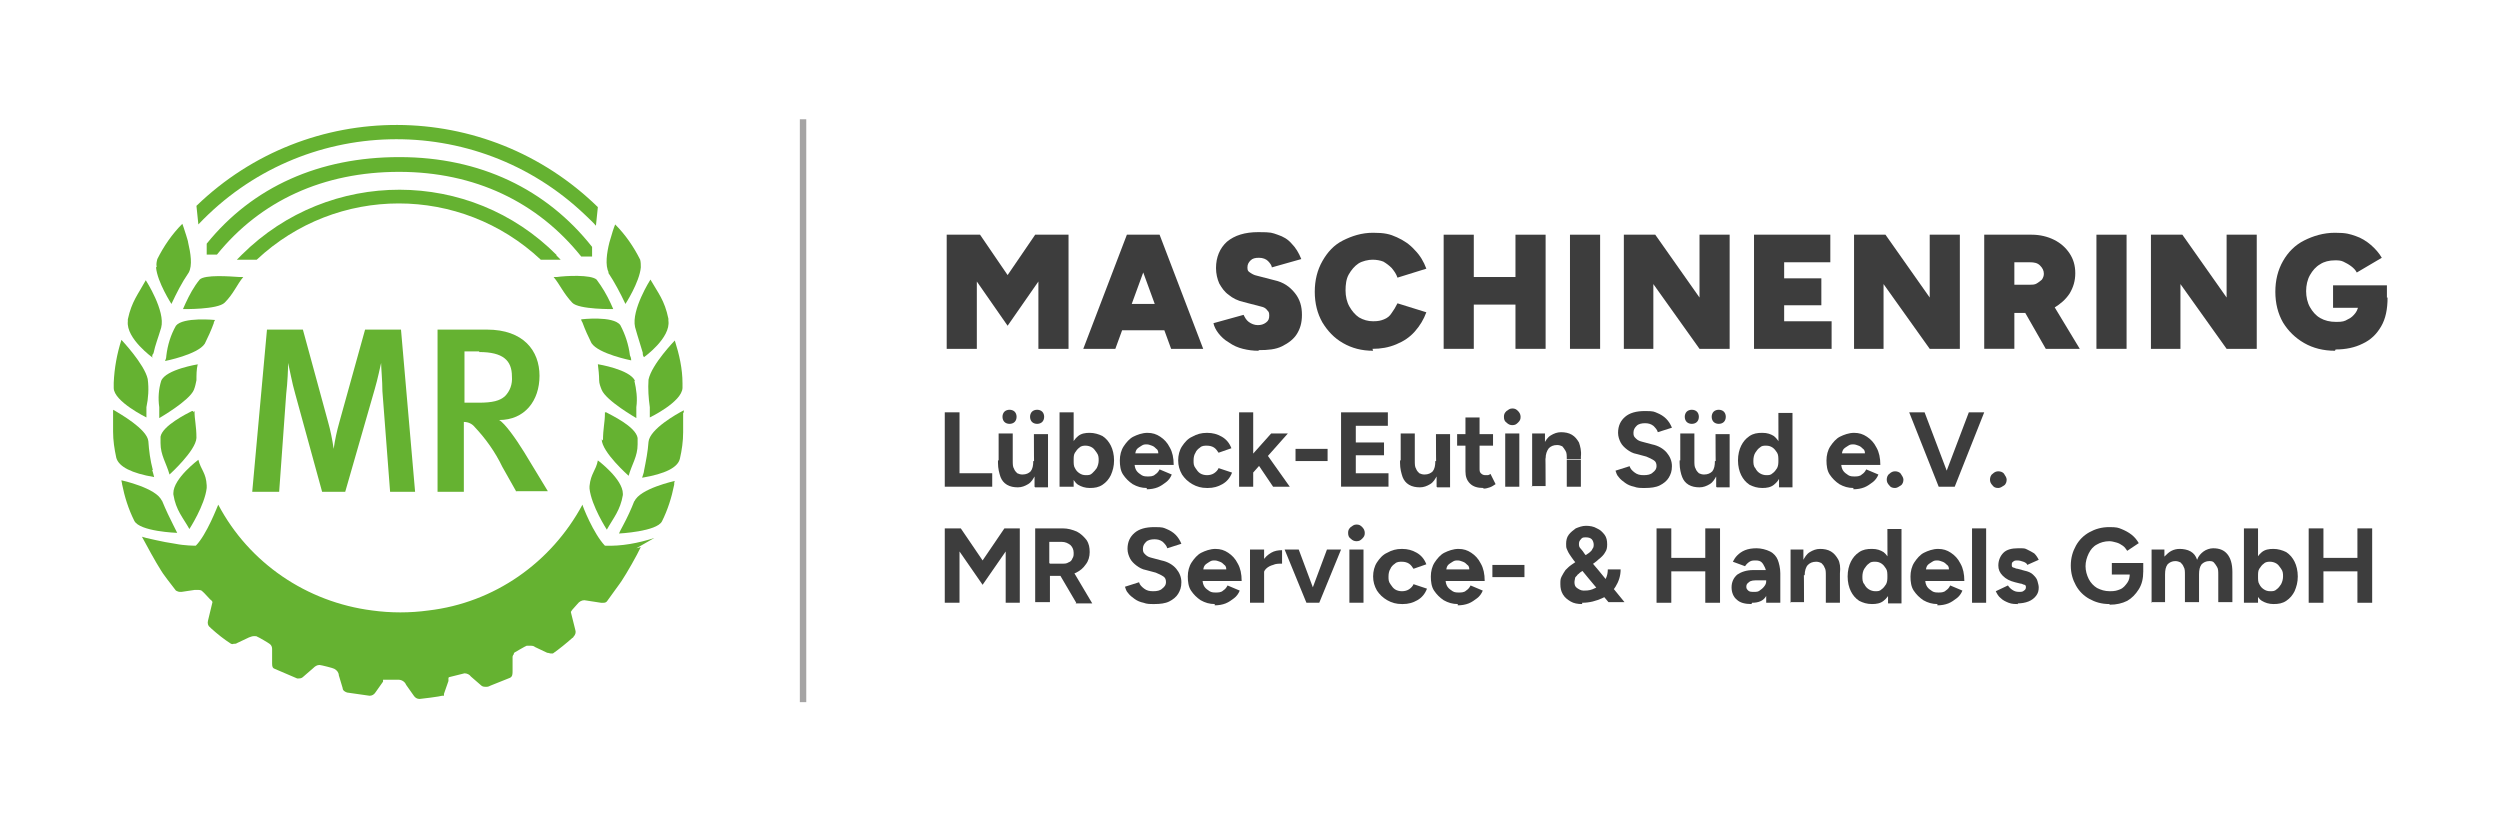 <?xml version="1.0" encoding="UTF-8"?>
<svg xmlns="http://www.w3.org/2000/svg" version="1.1" viewBox="0 0 388.6 128.1" width="350" height="115">
  <defs>
    <style>
      .cls-1 {
        fill-rule: evenodd;
      }

      .cls-1, .cls-2 {
        fill: #65b231;
      }

      .cls-3 {
        fill: #3d3d3d;
      }

      .cls-4 {
        fill: #a5a4a4;
      }
    </style>
  </defs>
  <g>
    <g id="Ebene_1">
      <g>
        <g>
          <g id="Pfad_2">
            <path class="cls-2" d="M61.6,24.5c-12.4,0-22.8,4.6-30,13.5v1.7h1.6c6.8-8.4,16.6-12.9,28.4-12.9s21.6,4.7,28.4,13.2h1.7v-1.5c-7.1-9-17.5-14-30-14Z"/>
          </g>
          <g id="Pfad_3">
            <path class="cls-2" d="M86.2,39.8c-13.5-13.6-35.5-13.6-49.1-.1,0,0-.1.1-.2.2-.2.2-.4.4-.6.6h3.1c12.5-11.7,31.8-11.7,44.3,0h3.1c-.2-.2-.5-.5-.7-.7Z"/>
          </g>
          <g id="Pfad_4">
            <path class="cls-2" d="M92.6,32.3c-17.4-17-45.1-17.1-62.6-.2l.3,2.9c16.2-17.1,43.2-17.8,60.3-1.5.6.6,1.2,1.1,1.7,1.7l.3-2.9Z"/>
          </g>
          <g id="Pfad_5">
            <path class="cls-1" d="M23.7,41.7c.2,2.3,2.4,5.7,2.4,5.7.8-1.7,1.6-3.3,2.7-4.9.6-1.1.3-3-.1-4.7h0c0-.2-.2-.7-.3-1.1-.3-1-.6-1.8-.6-1.8-1.6,1.6-2.9,3.5-3.9,5.5-.1.4-.2.8-.1,1.2Z"/>
          </g>
          <g id="Pfad_6">
            <path class="cls-1" d="M17.1,60.1v.4c0,2.1,5.1,4.6,5.1,4.6v-1c0-.2,0-.4,0-.6.3-1.4.4-2.9.2-4.4-.5-2.3-4.1-6.1-4.1-6.1-.7,2.2-1.1,4.4-1.2,6.7,0,.3,0,.5,0,.4Z"/>
          </g>
          <g id="Pfad_7">
            <path class="cls-1" d="M24.6,78.1c-.8-2-6.3-3.2-6.3-3.2,0,.2.1.4.1.6.4,2,1,3.9,1.9,5.7.8,1.7,6.7,1.9,6.7,1.9-.2-.4-.4-.8-.6-1.2-.6-1.2-1.1-2.2-1.8-3.9Z"/>
          </g>
          <g id="Pfad_8">
            <path class="cls-1" d="M26.4,76.9v.2c.4,2.5,1.5,3.6,2.5,5.4,0,0,2.4-3.7,2.7-6.4,0-.1,0-.3,0-.4-.1-2-.9-2.4-1.3-4,0,0-3.9,2.9-3.9,5.2Z"/>
          </g>
          <g id="Pfad_9">
            <path class="cls-1" d="M29.5,64.3v-.2s-.2,0-.2,0c-.8.4-4.6,2.3-4.9,4,0,.3,0,.7,0,1,0,1.9.9,3.1,1.4,4.9,0,0,4.1-3.7,4.2-5.7h0c0-1.9-.3-2.8-.3-4.2Z"/>
          </g>
          <g id="Pfad_10">
            <path class="cls-1" d="M30.3,56.8s-5.1.8-5.8,2.6c-.4,1.3-.5,2.7-.3,4.1,0,.3,0,.8,0,.7v1s4.7-2.7,5.4-4.4c.2-.5.3-1,.4-1.5,0-.8,0-1.7.2-2.5Z"/>
          </g>
          <g id="Pfad_11">
            <path class="cls-1" d="M36.7,43.2c-1.5-.1-5.4-.4-6.2.4-.9,1.1-1.6,2.4-2.2,3.7-.1.3-.3.6-.4.9,0,0,5.4.1,6.5-1,1.4-1.4,1.9-2.8,2.9-4,0,0-.2,0-.5,0Z"/>
          </g>
          <g id="Pfad_12">
            <path class="cls-1" d="M32.9,49.9s-5-.5-6.1.9c-.8,1.4-1.3,3-1.5,4.7,0,.3-.1.6-.2.8,0,0,5.1-1,6.2-2.7.5-1,1-2.1,1.4-3.2,0-.2.1-.3.2-.5Z"/>
          </g>
          <g id="Pfad_13">
            <path class="cls-1" d="M23.1,55.8c0-.3,0-.5.2-.7.3-1.4.7-2.3,1.2-4,.7-2.6-2.4-7.4-2.4-7.4-1.2,2.2-2.2,3.3-2.8,6.1,0,0,0,.2,0,.3-.3,2.7,3.9,5.7,3.9,5.7Z"/>
          </g>
          <g id="Pfad_14">
            <path class="cls-1" d="M23.2,73.3c-.4-1.5-.6-3-.7-4.5-.2-1.9-4.5-4.3-5.3-4.8,0,0-.1,0-.2-.1v.3c0,1.1,0,2.1,0,3.1,0,1.4.2,2.7.5,4.1.4,1.4,2.4,2.4,5.9,3-.1-.4-.2-.8-.3-1.1Z"/>
          </g>
          <g id="Pfad_15">
            <path class="cls-1" d="M98.4,51c.5,1.8.8,2.6,1.2,4,0,.2,0,.5.2.7,0,0,4.2-3,3.8-5.7,0,0,0-.2,0-.3-.6-2.9-1.6-4-2.8-6.1,0,0-3,4.7-2.4,7.4Z"/>
          </g>
          <g id="Pfad_16">
            <path class="cls-1" d="M100.7,63.5c0,.2,0,.4,0,.6v1s5-2.4,5.1-4.6v-.7c0-2.3-.5-4.5-1.2-6.7,0,0-3.6,3.7-4.1,6.1-.1,1.4,0,2.9.2,4.3Z"/>
          </g>
          <g id="Pfad_17">
            <path class="cls-1" d="M106,64.3v-.3c0,0-.1,0-.2.1-.8.4-5.1,2.8-5.3,4.8-.1,1.5-.4,3-.7,4.5,0,.3-.2.7-.3,1.1,3.6-.6,5.6-1.6,5.9-3,.3-1.3.5-2.7.5-4.1v-3Z"/>
          </g>
          <g id="Pfad_18">
            <path class="cls-1" d="M98.3,78.1c-.5,1.3-1.1,2.6-1.8,3.9-.2.4-.4.7-.6,1.2,0,0,5.9-.3,6.7-1.9.9-1.8,1.5-3.7,1.9-5.7,0-.2,0-.4.1-.6,0,0-5.5,1.2-6.3,3.2Z"/>
          </g>
          <g id="Pfad_19">
            <path class="cls-1" d="M93.2,68.5c0,2,4.2,5.7,4.2,5.7.5-1.8,1.4-3,1.4-4.9s0-.7,0-1c-.3-1.8-4.2-3.6-4.9-4,0,0-.2,0-.2,0v.2c0,1.4-.3,2.3-.3,4.2t0,0Z"/>
          </g>
          <g id="Pfad_20">
            <path class="cls-1" d="M98.4,59.4c-.8-1.8-5.8-2.6-5.8-2.6.1.8.2,1.7.2,2.5,0,.5.2,1,.4,1.5.7,1.7,5.4,4.4,5.4,4.4v-1c0,0,0-.4,0-.7.2-1.4,0-2.8-.3-4.1Z"/>
          </g>
          <g id="Pfad_21">
            <path class="cls-1" d="M90.2,50.3c.4,1.1.9,2.2,1.4,3.2,1.1,1.7,6.2,2.7,6.2,2.7,0-.3-.1-.6-.2-.8-.2-1.6-.7-3.2-1.5-4.7-1.1-1.5-6.1-.9-6.1-.9,0,.2.1.3.2.5Z"/>
          </g>
          <g id="Pfad_22">
            <path class="cls-1" d="M95,48.2c-.1-.3-.3-.6-.4-.9-.6-1.3-1.3-2.5-2.2-3.7-.9-.8-4.8-.6-6.2-.4-.3,0-.5,0-.5,0,1,1.2,1.5,2.5,2.9,4,1,1.1,6.5,1,6.5,1Z"/>
          </g>
          <g id="Pfad_23">
            <path class="cls-1" d="M96.5,77c0-2.3-3.9-5.2-3.9-5.2-.3,1.6-1.1,2-1.3,4,0,.1,0,.3,0,.4.3,2.7,2.7,6.4,2.7,6.4,1-1.8,2.1-3,2.5-5.4,0,0,0-.1,0-.2Z"/>
          </g>
          <g id="Pfad_24">
            <path class="cls-1" d="M94.2,42.5c1,1.5,1.9,3.2,2.7,4.9,0,0,2.2-3.4,2.4-5.7,0-.4,0-.8-.1-1.2-1-2-2.3-3.9-3.9-5.5,0,0-.3.7-.6,1.8-.1.3-.2.7-.3,1h0c-.4,1.6-.7,3.6-.1,4.7Z"/>
          </g>
          <g id="Pfad_25">
            <path class="cls-2" d="M60.2,76.7l-1.2-15.7c0-1.6-.2-3.6-.2-4.4-.2.8-.5,2.4-1,4.1l-4.6,16h-3.6l-4.2-15.3c-.5-1.7-.9-4-1.1-4.8,0,.8-.1,3.2-.3,4.8l-1.1,15.3h-4.2l2.3-25.3h5.6l3.9,14.3c.4,1.4.7,2.9.9,4.3.2-1.4.5-2.8.9-4.2l4-14.4h5.6l2.2,25.3h-4.1Z"/>
          </g>
          <g id="Pfad_26">
            <path class="cls-2" d="M79.9,76.7l-2.2-3.9c-1.1-2.3-2.6-4.4-4.3-6.2-.4-.5-1-.8-1.7-.8v10.9h-4.1v-25.3h7.7c5.7,0,8.2,3.3,8.2,7.2s-2.3,6.9-6.3,6.9c.9.5,2.6,2.9,3.9,5l3.7,6.1h-5ZM74.1,54.8h-2.3v8h2.2c2.2,0,3.3-.3,4.1-1,.8-.8,1.2-1.9,1.1-3.1,0-2.5-1.4-3.8-5.1-3.8Z"/>
          </g>
          <g id="Pfad_27">
            <path class="cls-2" d="M101.4,83.9c-2.5.8-5.1,1.3-7.7,1.2-1.8-1.9-3.5-6.2-3.5-6.4-4.9,9.1-13.8,15.3-24,16.5-2.9.4-5.9.4-8.8,0-10.2-1.3-19.2-7.4-24-16.5-.1.2-1.8,4.7-3.5,6.4-.2,0-1.7,0-3.2-.3-2.1-.3-4.4-.9-4.5-.9l-.7-.2c.7,1.3,2.1,3.9,3,5.3,0,.1,1.8,2.5,2.3,3.1.2.1.4.2.6.2.1,0,.2,0,.3,0l2-.3c.2,0,.3,0,.5,0,.3,0,.6,0,.8.3.1,0,1.2,1.3,1.3,1.3,0,0,.2.2.2.3h0s-.7,2.9-.7,2.9c-.1.4,0,.8.3,1,0,0,.2.2.2.2,1,.9,2,1.7,3.1,2.4.1,0,.2.1.4,0,.2,0,.4,0,.5-.1l1.9-.9c.3-.1.5-.2.8-.2.2,0,.4,0,.5.1.1,0,1.8,1,1.9,1.1.3.2.4.5.4.8h0s0,1.2,0,1.2h0c0,0,0,1.1,0,1.1,0,.5.1.7.4.8.9.4,3.3,1.4,3.5,1.5,0,0,.2,0,.3,0,.3,0,.5-.1.7-.3l1.5-1.3c.3-.3.6-.5,1-.5.2,0,2.2.5,2.3.6.4.2.7.6.7,1l.6,2c0,.4.4.6.7.7.2,0,3.3.5,3.5.5.4,0,.7-.2.9-.5l1.2-1.7c0,0,0,0,0-.1,0,0,0,0,0,0,0,0,0,0,0,0h0c0,0,0-.1,0-.1h0c0-.1,0-.1,0-.1,0,0,0,0,0,0,0,0,0,0,0,0,0,0,0,0,0,0s0,0,0,0,0,0,0,0c0,0,0,0,0,0h2.4c.5,0,1,.3,1.2.8l1.2,1.7c.2.3.5.5.9.5.2,0,3.3-.4,3.5-.5,0,0,0,0,.2,0,0,0,0,0,0,0,0,0,0,0,0,0,0,0,0,0,0,0h0s0,0,.1,0h0s0-.1,0-.1h0c0,0,0-.1,0-.1,0,0,0,0,0,0s0,0,0,0h0c0,0,0-.1,0-.1l.7-2c0,0,0-.2,0-.2t0,0s0,0,0,0,0,0,0,0c0,0,0,0,0,0h0s0-.1,0-.1h0s0-.1,0-.1h0c0,0,0,0,0-.1h0c0,0,0,0,.1-.1.8-.2,1.6-.4,2.4-.6.4,0,.8.2,1,.5l1.5,1.3c.2.2.4.3.7.3.1,0,.2,0,.3,0,.2,0,.4-.1.6-.2,1-.4,2-.8,3-1.2.4-.2.4-.6.4-1.1,0-.3,0-.6,0-.7v-1.5s0,0,0,0c0-.1.1-.3.2-.4,0,0,0,0,0,0,0,0,0,0,0,0,0,0,0,0,0-.1h0c0,0,0-.1.2-.2,0,0,1.7-1,1.8-1,.1,0,.3,0,.5,0,.3,0,.6,0,.8.2l1.9.9c.2,0,.4.1.5.1.1,0,.3,0,.4,0,1-.7,2.1-1.6,3-2.4,0,0,.2-.1.2-.2.3-.3.4-.7.3-1l-.7-2.8s0,0,0,0c0,0,0,0,0-.1h0c0,0,.2-.3.2-.3l.8-.9c.3-.4.7-.6,1.1-.6.2,0,2.4.4,2.6.4,0,0,.2,0,.3,0,.2,0,.4,0,.6-.2.4-.6,2.2-3,2.3-3.2.8-1.2,2.4-4,3-5.3l-.7.2Z"/>
          </g>
        </g>
        <rect class="cls-4" x="124.1" y="18.6" width="1" height="90.9"/>
        <g>
          <g>
            <path class="cls-3" d="M147,54.4v-17.8h5.2l4.3,6.3,4.3-6.3h5.2v17.8h-4.7v-10.5l-4.8,6.9-4.8-6.9v10.5h-4.7Z"/>
            <path class="cls-3" d="M168.3,54.4l6.8-17.8h4.7l-6.5,17.8h-5ZM171.5,51.5v-4.1h12.3v4.1h-12.3ZM182,54.4l-6.5-17.8h4.7l6.8,17.8h-5Z"/>
            <path class="cls-3" d="M195.6,54.7c-.8,0-1.6-.1-2.4-.3-.8-.2-1.5-.5-2.2-1-.7-.4-1.2-.9-1.6-1.4-.4-.5-.7-1.1-.8-1.6l4.7-1.3c.2.4.4.8.8,1.1.4.3.9.5,1.4.5.5,0,.9-.1,1.3-.4.4-.3.5-.6.5-1.1s-.1-.6-.3-.8c-.2-.3-.5-.5-1-.6l-2.7-.7c-.9-.2-1.7-.6-2.3-1.1-.7-.5-1.1-1.1-1.5-1.8-.3-.7-.5-1.5-.5-2.4,0-1.7.6-3.1,1.7-4.1,1.2-1,2.8-1.5,4.9-1.5s2.1.1,3,.4c.9.3,1.6.7,2.2,1.4.6.6,1.1,1.4,1.5,2.4l-4.6,1.3c0-.3-.3-.7-.6-1-.3-.3-.8-.5-1.4-.5s-1,.1-1.3.4c-.3.3-.5.6-.5,1.1s.1.6.4.8c.3.2.6.4,1.1.5l2.7.7c1.4.3,2.4,1,3.2,2s1.1,2.1,1.1,3.4-.3,2.2-.8,3c-.5.8-1.3,1.4-2.3,1.9s-2.2.6-3.6.6Z"/>
            <path class="cls-3" d="M213.5,54.7c-1.8,0-3.3-.4-4.7-1.2-1.4-.8-2.4-1.9-3.2-3.2-.8-1.4-1.2-3-1.2-4.8s.4-3.4,1.2-4.8c.8-1.4,1.8-2.5,3.2-3.2s2.9-1.2,4.7-1.2,2.6.2,3.7.7c1.1.5,2,1.1,2.8,2,.8.8,1.4,1.8,1.8,2.9l-4.5,1.4c-.2-.6-.5-1-.9-1.5-.4-.4-.8-.7-1.3-1-.5-.2-1.1-.3-1.7-.3s-1.6.2-2.2.6c-.6.4-1.1,1-1.5,1.7-.4.7-.5,1.6-.5,2.5s.2,1.8.6,2.5c.4.7.9,1.3,1.5,1.7.7.4,1.4.6,2.2.6s1.2-.1,1.7-.3c.5-.2.9-.5,1.2-1,.3-.4.6-.9.9-1.5l4.5,1.4c-.4,1.1-1,2.1-1.8,3-.8.9-1.7,1.5-2.9,2s-2.4.7-3.7.7Z"/>
            <path class="cls-3" d="M224.5,54.4v-17.8h4.7v17.8h-4.7ZM227.7,47.5v-4.3h10.8v4.3h-10.8ZM235.7,54.4v-17.8h4.7v17.8h-4.7Z"/>
            <path class="cls-3" d="M244.2,54.4v-17.8h4.7v17.8h-4.7Z"/>
            <path class="cls-3" d="M252.6,54.4v-17.8h4.9l6.9,9.8v-9.8h4.7v17.8h-4.7l-7.2-10.1v10.1h-4.7Z"/>
            <path class="cls-3" d="M272.9,54.4v-17.8h11.9v4.3h-7.2v2.5h5.8v4.2h-5.8v2.5h7.4v4.3h-12.1Z"/>
            <path class="cls-3" d="M288.5,54.4v-17.8h4.9l6.9,9.8v-9.8h4.7v17.8h-4.7l-7.2-10.1v10.1h-4.7Z"/>
            <path class="cls-3" d="M308.8,54.4v-17.8h7.4c1.3,0,2.5.3,3.5.8,1,.5,1.8,1.2,2.4,2.1.6.9.9,1.9.9,3.1s-.3,2.2-.9,3.2c-.6.9-1.4,1.6-2.4,2.2-1,.5-2.2.8-3.5.8h-2.7v5.6h-4.7ZM313.5,44.4h2.4c.4,0,.8,0,1.1-.2.3-.2.6-.4.8-.6.2-.3.3-.6.3-.9,0-.5-.2-.9-.6-1.3s-.9-.5-1.6-.5h-2.4v3.5ZM318.4,54.4l-4-7,3.5-2.6,5.8,9.6h-5.4Z"/>
            <path class="cls-3" d="M326.3,54.4v-17.8h4.7v17.8h-4.7Z"/>
            <path class="cls-3" d="M334.8,54.4v-17.8h4.9l6.9,9.8v-9.8h4.7v17.8h-4.7l-7.2-10.1v10.1h-4.7Z"/>
            <path class="cls-3" d="M363.5,54.7c-1.8,0-3.4-.4-4.8-1.2-1.4-.8-2.5-1.9-3.3-3.2-.8-1.4-1.2-3-1.2-4.8s.4-3.4,1.2-4.8c.8-1.4,1.9-2.5,3.3-3.2s3-1.2,4.8-1.2,2.3.2,3.2.5c.9.3,1.7.8,2.4,1.4.7.6,1.3,1.3,1.7,2l-3.9,2.3c-.2-.4-.5-.7-.9-1-.4-.3-.8-.5-1.2-.7-.4-.2-.9-.2-1.3-.2-.9,0-1.7.2-2.3.6-.7.4-1.2,1-1.6,1.7-.4.7-.6,1.6-.6,2.5s.2,1.8.6,2.5c.4.7.9,1.3,1.6,1.7.7.4,1.5.6,2.5.6s1.3-.1,1.8-.4c.5-.2.9-.6,1.2-1,.3-.4.5-1,.5-1.6l4.5-.8c0,1.8-.3,3.3-1,4.5s-1.6,2.1-2.9,2.7c-1.2.6-2.6.9-4.2.9ZM363.2,48v-3.5h8.4v2.6l-2.7.9h-5.8Z"/>
          </g>
          <g>
            <path class="cls-3" d="M146.7,75.9v-11.6h2.3v9.5h5.1v2.1h-7.3Z"/>
            <path class="cls-3" d="M155.1,71.8v-4.2h2.2v4.2h-2.2ZM157.3,71.8c0,.6,0,1,.2,1.3.1.3.3.5.5.7.2.1.5.2.8.2.6,0,1-.2,1.3-.5.3-.4.4-.9.4-1.6h.7c0,.9-.1,1.6-.4,2.2s-.6,1.1-1.1,1.4c-.5.3-1,.5-1.6.5s-1.2-.1-1.7-.4c-.5-.3-.8-.7-1-1.2-.2-.6-.4-1.3-.4-2.2v-.4h2.2ZM156.8,66.1c-.3,0-.6-.1-.8-.3-.2-.2-.3-.5-.3-.8s.1-.6.3-.8c.2-.2.5-.3.8-.3s.6.1.8.3c.2.2.3.5.3.8s-.1.6-.3.8c-.2.2-.5.3-.8.3ZM161.1,66.1c-.3,0-.6-.1-.8-.3-.2-.2-.3-.5-.3-.8s.1-.6.3-.8c.2-.2.5-.3.8-.3s.6.1.8.3c.2.2.3.5.3.8s-.1.6-.3.8c-.2.2-.5.3-.8.3ZM160.7,75.9v-1.5c-.1,0-.1-6.7-.1-6.7h2.2v8.3h-2Z"/>
            <path class="cls-3" d="M164.6,75.9v-11.6h2.2v11.6h-2.2ZM169.3,76.1c-.7,0-1.3-.2-1.8-.5s-.8-.9-1.1-1.5c-.3-.6-.4-1.4-.4-2.3s.1-1.7.4-2.3c.3-.6.6-1.1,1.1-1.5.5-.4,1.1-.5,1.8-.5s1.4.2,2,.5c.6.4,1,.9,1.3,1.5.3.6.5,1.4.5,2.3s-.2,1.6-.5,2.3c-.3.6-.7,1.1-1.3,1.5-.6.4-1.2.5-2,.5ZM168.7,74.1c.4,0,.7,0,1-.3s.5-.5.7-.8c.2-.4.3-.8.3-1.2s0-.8-.3-1.2-.4-.6-.7-.8c-.3-.2-.7-.3-1-.3s-.7,0-1,.3c-.3.2-.5.5-.7.8s-.2.7-.2,1.2,0,.9.2,1.2c.2.4.4.6.7.8.3.2.6.3,1,.3Z"/>
            <path class="cls-3" d="M178.2,76.1c-.8,0-1.5-.2-2.2-.6-.6-.4-1.1-.9-1.5-1.5-.4-.6-.5-1.4-.5-2.2s.2-1.6.6-2.2c.4-.6.9-1.2,1.5-1.5s1.4-.6,2.2-.6,1.4.2,2,.6c.6.4,1.1.9,1.5,1.7.4.7.6,1.6.6,2.7h-6.3l.2-.2c0,.4.1.8.3,1.1.2.3.5.5.8.7.3.2.7.2,1,.2s.8,0,1.1-.3c.3-.2.5-.4.7-.8l1.9.8c-.2.5-.5.9-.9,1.2-.4.3-.8.6-1.3.8-.5.2-1.1.3-1.7.3ZM176.4,70.9l-.2-.2h4l-.2.2c0-.4,0-.7-.3-.9-.2-.2-.4-.4-.7-.5-.3-.1-.5-.2-.8-.2s-.5,0-.8.2-.5.3-.7.5c-.2.2-.3.6-.3.9Z"/>
            <path class="cls-3" d="M187.6,76.1c-.9,0-1.6-.2-2.3-.6-.7-.4-1.2-.9-1.6-1.5-.4-.7-.6-1.4-.6-2.2s.2-1.6.6-2.2c.4-.6.9-1.2,1.6-1.5.7-.4,1.4-.6,2.3-.6s1.6.2,2.3.6c.7.4,1.2,1,1.5,1.8l-2,.7c-.2-.3-.4-.6-.7-.8-.3-.2-.7-.3-1.1-.3s-.8,0-1.1.3c-.3.2-.6.5-.7.8-.2.3-.3.7-.3,1.2s0,.8.3,1.2c.2.3.4.6.7.8.3.2.7.3,1.1.3s.8-.1,1.1-.3c.3-.2.6-.5.7-.8l2.1.7c-.3.8-.8,1.4-1.5,1.8-.7.4-1.4.6-2.3.6Z"/>
            <path class="cls-3" d="M192.6,75.9v-11.6h2.2v11.6h-2.2ZM194.7,73.8l-1.3-1.5,4.2-4.7h2.6l-5.5,6.2ZM197.9,75.9l-2.7-4,1.4-1.5,3.9,5.5h-2.6Z"/>
            <path class="cls-3" d="M201.4,71.9v-1.9h5v1.9h-5Z"/>
            <path class="cls-3" d="M208.5,75.9v-11.6h7.3v2.1h-5v2.6h4.4v2h-4.4v2.8h5.1v2.1h-7.4Z"/>
            <path class="cls-3" d="M217.8,71.8v-4.2h2.2v4.2h-2.2ZM220,71.8c0,.6,0,1,.2,1.3.1.3.3.5.5.7.2.1.5.2.8.2.6,0,1-.2,1.3-.5.3-.4.4-.9.4-1.6h.7c0,.9-.1,1.6-.4,2.2s-.6,1.1-1.1,1.4c-.5.3-1,.5-1.6.5s-1.2-.1-1.7-.4c-.5-.3-.8-.7-1-1.2-.2-.6-.4-1.3-.4-2.2v-.4h2.2ZM223.4,75.9v-1.5c-.1,0-.1-6.7-.1-6.7h2.2v8.3h-2Z"/>
            <path class="cls-3" d="M226.6,69.5v-1.8h5.6v1.8h-5.6ZM230.7,76.1c-.9,0-1.6-.2-2.1-.7-.5-.5-.7-1.1-.7-1.9v-8.4h2.2v7.9c0,.4,0,.6.2.8.2.2.4.3.7.3s.2,0,.4,0c.1,0,.3-.1.4-.2l.8,1.6c-.3.2-.6.4-.9.5-.3.1-.6.2-1,.2Z"/>
            <path class="cls-3" d="M235.2,66.3c-.3,0-.6-.1-.9-.4-.3-.2-.4-.5-.4-.9s.1-.6.4-.9c.3-.2.5-.4.9-.4s.6.1.9.4c.2.2.4.5.4.9s-.1.6-.4.9-.5.4-.9.4ZM234.1,75.9v-8.3h2.2v8.3h-2.2Z"/>
            <path class="cls-3" d="M238.3,75.9v-8.3h2v1.5c.1,0,.1,6.7.1,6.7h-2.2ZM243.7,71.6c0-.6,0-1-.2-1.3s-.3-.5-.5-.7c-.2-.1-.5-.2-.8-.2-.6,0-1,.2-1.3.5-.3.4-.5.9-.5,1.6h-.7c0-.9.1-1.6.4-2.2.3-.6.6-1.1,1.1-1.4.5-.3,1-.5,1.6-.5s1.2.1,1.7.4.8.7,1.1,1.2c.2.6.4,1.3.3,2.2v.4h-2.2ZM243.7,75.9v-4.2h2.2v4.2h-2.2Z"/>
            <path class="cls-3" d="M255.8,76.1c-.6,0-1.1,0-1.6-.2-.5-.1-1-.3-1.4-.6s-.7-.5-1-.9c-.3-.3-.4-.7-.5-1l2.2-.7c.1.4.4.7.8,1,.4.3.8.4,1.4.4.6,0,1.1-.1,1.4-.4.4-.3.6-.6.6-1s-.1-.7-.4-.9c-.3-.2-.7-.4-1.2-.6l-1.5-.4c-.6-.1-1.1-.4-1.5-.7-.4-.3-.8-.7-1-1.1-.2-.4-.4-.9-.4-1.5,0-1.1.4-1.9,1.1-2.5.7-.6,1.7-.9,3.1-.9s1.4.1,1.9.3,1,.5,1.4.9c.4.4.7.9.9,1.4l-2.2.7c-.1-.4-.4-.7-.7-1-.4-.3-.8-.4-1.3-.4s-1,.1-1.3.4-.5.6-.5,1.1.1.6.4.9.6.4,1,.5l1.5.4c1,.2,1.8.7,2.3,1.3.5.6.8,1.3.8,2.1s-.2,1.3-.5,1.8c-.3.5-.8.9-1.4,1.2-.6.3-1.4.4-2.3.4Z"/>
            <path class="cls-3" d="M261.4,71.8v-4.2h2.2v4.2h-2.2ZM263.6,71.8c0,.6,0,1,.2,1.3.1.3.3.5.5.7.2.1.5.2.8.2.6,0,1-.2,1.3-.5.3-.4.4-.9.4-1.6h.7c0,.9-.1,1.6-.4,2.2s-.6,1.1-1.1,1.4c-.5.3-1,.5-1.6.5s-1.2-.1-1.7-.4c-.5-.3-.8-.7-1-1.2s-.4-1.3-.4-2.2v-.4h2.2ZM263.2,66.1c-.3,0-.6-.1-.8-.3s-.3-.5-.3-.8.1-.6.3-.8.5-.3.8-.3.6.1.8.3c.2.2.3.5.3.8s-.1.6-.3.8c-.2.2-.5.3-.8.3ZM267.4,66.1c-.3,0-.6-.1-.8-.3s-.3-.5-.3-.8.1-.6.3-.8.5-.3.8-.3.6.1.8.3.3.5.3.8-.1.6-.3.8-.5.3-.8.3ZM267,75.9v-1.5c-.1,0-.1-6.7-.1-6.7h2.2v8.3h-2Z"/>
            <path class="cls-3" d="M274.2,76.1c-.8,0-1.4-.2-2-.5-.6-.4-1-.9-1.3-1.5s-.5-1.4-.5-2.3.2-1.7.5-2.3.7-1.1,1.3-1.5c.6-.4,1.2-.5,2-.5s1.3.2,1.8.5c.5.4.8.9,1.1,1.5s.4,1.4.4,2.3-.1,1.6-.4,2.3-.6,1.1-1.1,1.5-1.1.5-1.8.5ZM274.8,74.1c.4,0,.7,0,1-.3.3-.2.5-.5.7-.8.2-.4.2-.8.2-1.2s0-.9-.2-1.2-.4-.6-.7-.8c-.3-.2-.6-.3-1-.3s-.7,0-1,.3c-.3.2-.5.5-.7.8s-.3.8-.3,1.2,0,.9.3,1.2c.2.4.4.6.7.8s.7.3,1,.3ZM276.8,75.9v-1.5c-.1,0-.1-10-.1-10h2.2v11.6h-2.1Z"/>
            <path class="cls-3" d="M288.4,76.1c-.8,0-1.5-.2-2.2-.6-.6-.4-1.1-.9-1.5-1.5-.4-.6-.5-1.4-.5-2.2s.2-1.6.6-2.2c.4-.6.9-1.2,1.5-1.5s1.4-.6,2.2-.6,1.4.2,2,.6c.6.4,1.1.9,1.5,1.7.4.7.6,1.6.6,2.7h-6.3l.2-.2c0,.4.1.8.3,1.1.2.3.5.5.8.7.3.2.7.2,1,.2s.8,0,1.1-.3c.3-.2.5-.4.7-.8l1.9.8c-.2.5-.5.9-.9,1.2-.4.3-.8.6-1.3.8s-1.1.3-1.7.3ZM286.6,70.9l-.2-.2h4l-.2.2c0-.4,0-.7-.3-.9-.2-.2-.4-.4-.7-.5s-.5-.2-.8-.2-.5,0-.8.2-.5.3-.7.5c-.2.2-.3.6-.3.9Z"/>
            <path class="cls-3" d="M294.9,76.1c-.4,0-.7-.1-.9-.4-.3-.3-.4-.6-.4-.9s.1-.7.4-.9c.3-.3.6-.4.9-.4s.7.1.9.4.4.6.4.9-.1.7-.4.9-.6.4-.9.4Z"/>
            <path class="cls-3" d="M301.7,75.9l-4.6-11.6h2.4l4.4,11.6h-2.2ZM302,75.9l4.4-11.6h2.4l-4.6,11.6h-2.2Z"/>
            <path class="cls-3" d="M311,76.1c-.4,0-.7-.1-.9-.4-.3-.3-.4-.6-.4-.9s.1-.7.4-.9c.3-.3.6-.4.9-.4s.7.1.9.4.4.6.4.9-.1.7-.4.9-.6.4-.9.4Z"/>
          </g>
          <g>
            <path class="cls-3" d="M146.7,94v-11.6h2.5l3.4,5,3.4-5h2.4v11.6h-2.2v-8l-3.6,5.2-3.6-5.2v8h-2.3Z"/>
            <path class="cls-3" d="M160.8,94v-11.6h4.3c.8,0,1.5.2,2.2.5.6.3,1.1.8,1.5,1.3.4.6.5,1.2.5,1.9s-.2,1.4-.6,1.9c-.4.6-.9,1-1.5,1.3s-1.4.5-2.2.5h-1.9v4.1h-2.3ZM163.1,87.9h2c.3,0,.6,0,.9-.2.3-.1.5-.3.6-.6.2-.3.2-.5.2-.9,0-.5-.2-.9-.5-1.2-.4-.3-.8-.5-1.4-.5h-1.9v3.3ZM167.2,94l-2.7-4.6,1.7-1.2,3.5,5.9h-2.6Z"/>
            <path class="cls-3" d="M179.3,94.2c-.6,0-1.1,0-1.6-.2-.5-.1-1-.3-1.4-.6s-.7-.5-1-.9c-.3-.3-.4-.7-.5-1l2.2-.7c.1.4.4.7.8,1,.4.3.8.4,1.4.4.6,0,1.1-.1,1.4-.4.4-.3.6-.6.6-1s-.1-.7-.4-.9c-.3-.2-.7-.4-1.2-.6l-1.5-.4c-.6-.1-1.1-.4-1.5-.7-.4-.3-.8-.7-1-1.1-.2-.4-.4-.9-.4-1.5,0-1.1.4-1.9,1.1-2.5.7-.6,1.7-.9,3.1-.9s1.4.1,1.9.3,1,.5,1.4.9c.4.4.7.9.9,1.4l-2.2.7c-.1-.4-.4-.7-.7-1-.4-.3-.8-.4-1.3-.4s-1,.1-1.3.4-.5.6-.5,1.1.1.6.4.9.6.4,1,.5l1.5.4c1,.2,1.8.7,2.3,1.3s.8,1.3.8,2.1-.2,1.3-.5,1.8c-.3.5-.8.9-1.4,1.2-.6.3-1.4.4-2.3.4Z"/>
            <path class="cls-3" d="M188.8,94.2c-.8,0-1.5-.2-2.2-.6-.6-.4-1.1-.9-1.5-1.5-.4-.6-.5-1.4-.5-2.2s.2-1.6.6-2.2c.4-.6.9-1.2,1.5-1.5s1.4-.6,2.2-.6,1.4.2,2,.6c.6.4,1.1.9,1.5,1.7.4.7.6,1.6.6,2.7h-6.3l.2-.2c0,.4.1.8.3,1.1.2.3.5.5.8.7.3.2.7.2,1,.2s.8,0,1.1-.3c.3-.2.5-.4.7-.8l1.9.8c-.2.5-.5.9-.9,1.2-.4.3-.8.6-1.3.8-.5.2-1.1.3-1.7.3ZM187,89l-.2-.2h4l-.2.2c0-.4,0-.7-.3-.9-.2-.2-.4-.4-.7-.5-.3-.1-.5-.2-.8-.2s-.5,0-.8.2-.5.3-.7.5c-.2.2-.3.6-.3.9Z"/>
            <path class="cls-3" d="M194.3,94v-8.3h2.2v8.3h-2.2ZM195.8,89.7c0-.9.2-1.6.5-2.2.3-.6.8-1,1.3-1.3s1.1-.4,1.7-.4v2.1c-.5,0-1,0-1.4.2-.4.1-.8.3-1.1.6s-.4.6-.4,1.1h-.6Z"/>
            <path class="cls-3" d="M203.1,94l-3.4-8.3h2.2l3.1,8.3h-2ZM203.2,94l3.1-8.3h2.2l-3.4,8.3h-2Z"/>
            <path class="cls-3" d="M210.9,84.4c-.3,0-.6-.1-.9-.4-.3-.2-.4-.5-.4-.9s.1-.6.4-.9c.3-.2.5-.4.9-.4s.6.1.9.4c.2.2.4.5.4.9s-.1.6-.4.9-.5.4-.9.4ZM209.8,94v-8.3h2.2v8.3h-2.2Z"/>
            <path class="cls-3" d="M218,94.2c-.9,0-1.6-.2-2.3-.6-.7-.4-1.2-.9-1.6-1.5-.4-.7-.6-1.4-.6-2.2s.2-1.6.6-2.2c.4-.6.9-1.2,1.6-1.5.7-.4,1.4-.6,2.3-.6s1.6.2,2.3.6c.7.4,1.2,1,1.5,1.8l-2,.7c-.2-.3-.4-.6-.7-.8-.3-.2-.7-.3-1.1-.3s-.8,0-1.1.3c-.3.2-.6.5-.7.8-.2.3-.3.7-.3,1.2s0,.8.3,1.2c.2.3.4.6.7.8.3.2.7.3,1.1.3s.8-.1,1.1-.3c.3-.2.6-.5.7-.8l2.1.7c-.3.8-.8,1.4-1.5,1.8-.7.4-1.4.6-2.3.6Z"/>
            <path class="cls-3" d="M226.7,94.2c-.8,0-1.5-.2-2.2-.6-.6-.4-1.1-.9-1.5-1.5-.4-.6-.5-1.4-.5-2.2s.2-1.6.6-2.2c.4-.6.9-1.2,1.5-1.5s1.4-.6,2.2-.6,1.4.2,2,.6c.6.4,1.1.9,1.5,1.7.4.7.6,1.6.6,2.7h-6.3l.2-.2c0,.4.1.8.3,1.1.2.3.5.5.8.7.3.2.7.2,1,.2s.8,0,1.1-.3c.3-.2.5-.4.7-.8l1.9.8c-.2.5-.5.9-.9,1.2-.4.3-.8.6-1.3.8-.5.2-1.1.3-1.7.3ZM224.9,89l-.2-.2h4l-.2.2c0-.4,0-.7-.3-.9-.2-.2-.4-.4-.7-.5-.3-.1-.5-.2-.8-.2s-.5,0-.8.2-.5.3-.7.5c-.2.2-.3.6-.3.9Z"/>
            <path class="cls-3" d="M232.1,90v-1.9h5v1.9h-5Z"/>
            <path class="cls-3" d="M246.1,94.2c-.7,0-1.3-.1-1.8-.4-.5-.3-.9-.6-1.2-1.1s-.4-1-.4-1.6,0-.8.2-1.2c.2-.4.4-.7.6-1,.3-.3.6-.6.9-.8l2.2-1.5c.2-.1.4-.3.6-.4.2-.2.4-.3.5-.6.2-.2.2-.5.2-.7s-.1-.6-.3-.8c-.2-.2-.5-.3-.9-.3s-.6,0-.8.3c-.2.2-.3.4-.3.7s0,.5.3.8c.2.2.4.5.6.8l2.2,2.6,4,4.9h-2.5l-3.1-3.7-2.3-2.8c-.3-.4-.5-.7-.7-1s-.3-.6-.4-.8-.1-.5-.1-.8c0-.5.1-1,.4-1.4.3-.4.7-.7,1.1-1,.5-.2,1-.4,1.6-.4s1.2.1,1.7.4c.5.2.9.6,1.2,1,.3.4.4.9.4,1.5s-.1.9-.3,1.2c-.2.4-.6.8-1,1.1-.4.4-1,.8-1.6,1.2l-1.2.8c-.2.1-.3.3-.5.4-.1.2-.3.3-.4.5,0,.2-.1.4-.1.7,0,.4.1.7.4.9.3.2.6.4,1,.4s.9,0,1.4-.2.9-.4,1.2-.6.7-.6.9-1.1c.2-.4.3-.9.3-1.4h2c0,1-.3,1.9-.8,2.7-.5.8-1.2,1.4-2.1,1.8s-1.9.7-3.1.7Z"/>
            <path class="cls-3" d="M257.7,94v-11.6h2.3v11.6h-2.3ZM259.4,89.1v-2.1h7v2.1h-7ZM265.3,94v-11.6h2.3v11.6h-2.3Z"/>
            <path class="cls-3" d="M272.5,94.2c-1,0-1.8-.2-2.3-.7-.5-.4-.8-1.1-.8-1.9s.3-1.5.9-2c.6-.4,1.4-.7,2.5-.7h2.1v1.6h-1.3c-.7,0-1.2,0-1.5.3-.3.2-.4.4-.4.7s.1.4.3.6.5.2.9.2.7,0,1-.3c.3-.2.5-.4.7-.7.2-.3.2-.5.2-.8h.5c0,1.1-.2,2-.6,2.6-.4.6-1.1.9-2.1.9ZM274.8,94v-1.7c0,0,0-2.5,0-2.5,0-.5,0-.9-.2-1.3s-.3-.6-.5-.8-.5-.3-.9-.3-.7,0-1,.2c-.3.2-.5.4-.7.7l-1.9-.7c.2-.4.4-.7.7-1,.3-.3.7-.6,1.2-.8s1.1-.3,1.8-.3,1.5.2,2.1.5c.6.3,1,.8,1.2,1.3s.4,1.3.4,2.1v4.6h-2.1Z"/>
            <path class="cls-3" d="M278.6,94v-8.3h2v1.5c.1,0,.1,6.7.1,6.7h-2.2ZM284.1,89.8c0-.6,0-1-.2-1.3-.1-.3-.3-.5-.5-.7-.2-.1-.5-.2-.8-.2-.6,0-1,.2-1.3.5s-.5.9-.5,1.6h-.7c0-.9.1-1.6.4-2.2.3-.6.6-1.1,1.1-1.4.5-.3,1-.5,1.6-.5s1.2.1,1.7.4c.5.3.8.7,1.1,1.2s.4,1.3.3,2.2v.4h-2.2ZM284.1,94v-4.2h2.2v4.2h-2.2Z"/>
            <path class="cls-3" d="M291.3,94.2c-.8,0-1.4-.2-2-.5-.6-.4-1-.9-1.3-1.5s-.5-1.4-.5-2.3.2-1.7.5-2.3.7-1.1,1.3-1.5c.6-.4,1.2-.5,2-.5s1.3.2,1.8.5c.5.4.8.9,1.1,1.5s.4,1.4.4,2.3-.1,1.6-.4,2.3-.6,1.1-1.1,1.5-1.1.5-1.8.5ZM291.8,92.2c.4,0,.7,0,1-.3.3-.2.5-.5.7-.8.2-.4.2-.8.2-1.2s0-.9-.2-1.2-.4-.6-.7-.8c-.3-.2-.6-.3-1-.3s-.7,0-1,.3c-.3.2-.5.5-.7.8s-.3.8-.3,1.2,0,.9.3,1.2c.2.4.4.6.7.8s.7.3,1,.3ZM293.8,94v-1.5c-.1,0-.1-10-.1-10h2.2v11.6h-2.1Z"/>
            <path class="cls-3" d="M301.5,94.2c-.8,0-1.5-.2-2.2-.6-.6-.4-1.1-.9-1.5-1.5-.4-.6-.5-1.4-.5-2.2s.2-1.6.6-2.2c.4-.6.9-1.2,1.5-1.5s1.4-.6,2.2-.6,1.4.2,2,.6c.6.4,1.1.9,1.5,1.7.4.7.6,1.6.6,2.7h-6.3l.2-.2c0,.4.1.8.3,1.1.2.3.5.5.8.7.3.2.7.2,1,.2s.8,0,1.1-.3c.3-.2.5-.4.7-.8l1.9.8c-.2.5-.5.9-.9,1.2-.4.3-.8.6-1.3.8s-1.1.3-1.7.3ZM299.7,89l-.2-.2h4l-.2.2c0-.4,0-.7-.3-.9-.2-.2-.4-.4-.7-.5s-.5-.2-.8-.2-.5,0-.8.2-.5.3-.7.5c-.2.2-.3.6-.3.9Z"/>
            <path class="cls-3" d="M306.9,94v-11.6h2.2v11.6h-2.2Z"/>
            <path class="cls-3" d="M314.1,94.2c-.5,0-1,0-1.5-.2-.5-.2-.9-.4-1.2-.7-.4-.3-.6-.7-.8-1.1l1.9-.9c.2.3.4.5.7.7.3.2.6.3,1,.3s.6,0,.8-.2c.2-.1.3-.3.3-.5s0-.3-.2-.4c-.2,0-.4-.2-.7-.2l-.8-.2c-.8-.2-1.4-.5-1.9-1s-.7-1-.7-1.6c0-.8.3-1.5.8-2,.5-.5,1.3-.7,2.3-.7s1,0,1.4.2c.4.2.8.4,1.1.6.3.3.5.6.7,1l-1.8.8c0-.2-.3-.4-.6-.5s-.6-.2-.9-.2-.5,0-.7.2c-.2.1-.2.3-.2.5s0,.3.2.4c.2,0,.4.2.7.2l1.1.3c.5.1,1,.3,1.3.6.3.3.6.6.7,1s.2.7.2,1c0,.5-.1.9-.4,1.3-.3.4-.7.7-1.2.9-.5.2-1.1.3-1.7.3Z"/>
            <path class="cls-3" d="M328.3,94.2c-1.2,0-2.2-.3-3.1-.8-.9-.5-1.6-1.2-2.1-2.1-.5-.9-.8-1.9-.8-3.1s.3-2.2.8-3.1c.5-.9,1.2-1.6,2.1-2.1.9-.5,1.9-.8,3.1-.8s1.4.1,1.9.3,1.1.5,1.6.9c.5.4.8.8,1.1,1.3l-1.8,1.2c-.2-.3-.4-.6-.7-.8-.3-.2-.6-.4-1-.5-.4-.1-.7-.2-1.1-.2-.7,0-1.4.2-1.9.5-.6.3-1,.8-1.3,1.4s-.5,1.3-.5,2,.2,1.4.5,2c.3.6.8,1.1,1.3,1.4.6.3,1.2.5,2,.5s1.1-.1,1.6-.3c.5-.2.8-.6,1.1-1,.3-.4.4-.9.4-1.5l2.1-.3c0,1.1-.2,2-.7,2.8s-1.1,1.4-1.8,1.8c-.8.4-1.7.6-2.7.6ZM328.7,89.6v-1.8h4.9v1.4l-1.2.4h-3.6Z"/>
            <path class="cls-3" d="M334.9,94v-8.3h2v1.1c.4-.4.7-.7,1.1-.9.4-.2.8-.3,1.3-.3s1.2.1,1.7.4c.5.3.8.7,1,1.3.2-.6.6-1,1-1.3.4-.3,1-.5,1.5-.5,1,0,1.7.3,2.2.9.5.6.8,1.5.8,2.8v4.7h-2.2v-4.2c0-.6,0-1-.2-1.3s-.3-.5-.5-.7-.5-.2-.7-.2c-.5,0-.9.2-1.2.5-.3.4-.4.9-.4,1.6v4.3h-2.2v-4.2c0-.6,0-1-.2-1.3-.1-.3-.3-.5-.5-.7-.2-.1-.5-.2-.8-.2-.5,0-.9.2-1.2.5-.3.4-.4.9-.4,1.6v4.3h-2.2Z"/>
            <path class="cls-3" d="M349.3,94v-11.6h2.2v11.6h-2.2ZM353.9,94.2c-.7,0-1.3-.2-1.8-.5s-.8-.9-1.1-1.5-.4-1.4-.4-2.3.1-1.7.4-2.3.6-1.1,1.1-1.5c.5-.4,1.1-.5,1.8-.5s1.4.2,2,.5c.6.4,1,.9,1.3,1.5.3.6.5,1.4.5,2.3s-.2,1.6-.5,2.3c-.3.6-.7,1.1-1.3,1.5s-1.2.5-2,.5ZM353.4,92.2c.4,0,.7,0,1-.3.3-.2.5-.5.7-.8.2-.4.3-.8.3-1.2s0-.8-.3-1.2-.4-.6-.7-.8c-.3-.2-.7-.3-1-.3s-.7,0-1,.3c-.3.2-.5.5-.7.8s-.2.7-.2,1.2,0,.9.2,1.2c.2.4.4.6.7.8.3.2.6.3,1,.3Z"/>
            <path class="cls-3" d="M359.4,94v-11.6h2.3v11.6h-2.3ZM361.1,89.1v-2.1h7v2.1h-7ZM367,94v-11.6h2.3v11.6h-2.3Z"/>
          </g>
        </g>
      </g>
    </g>
  </g>
</svg>
